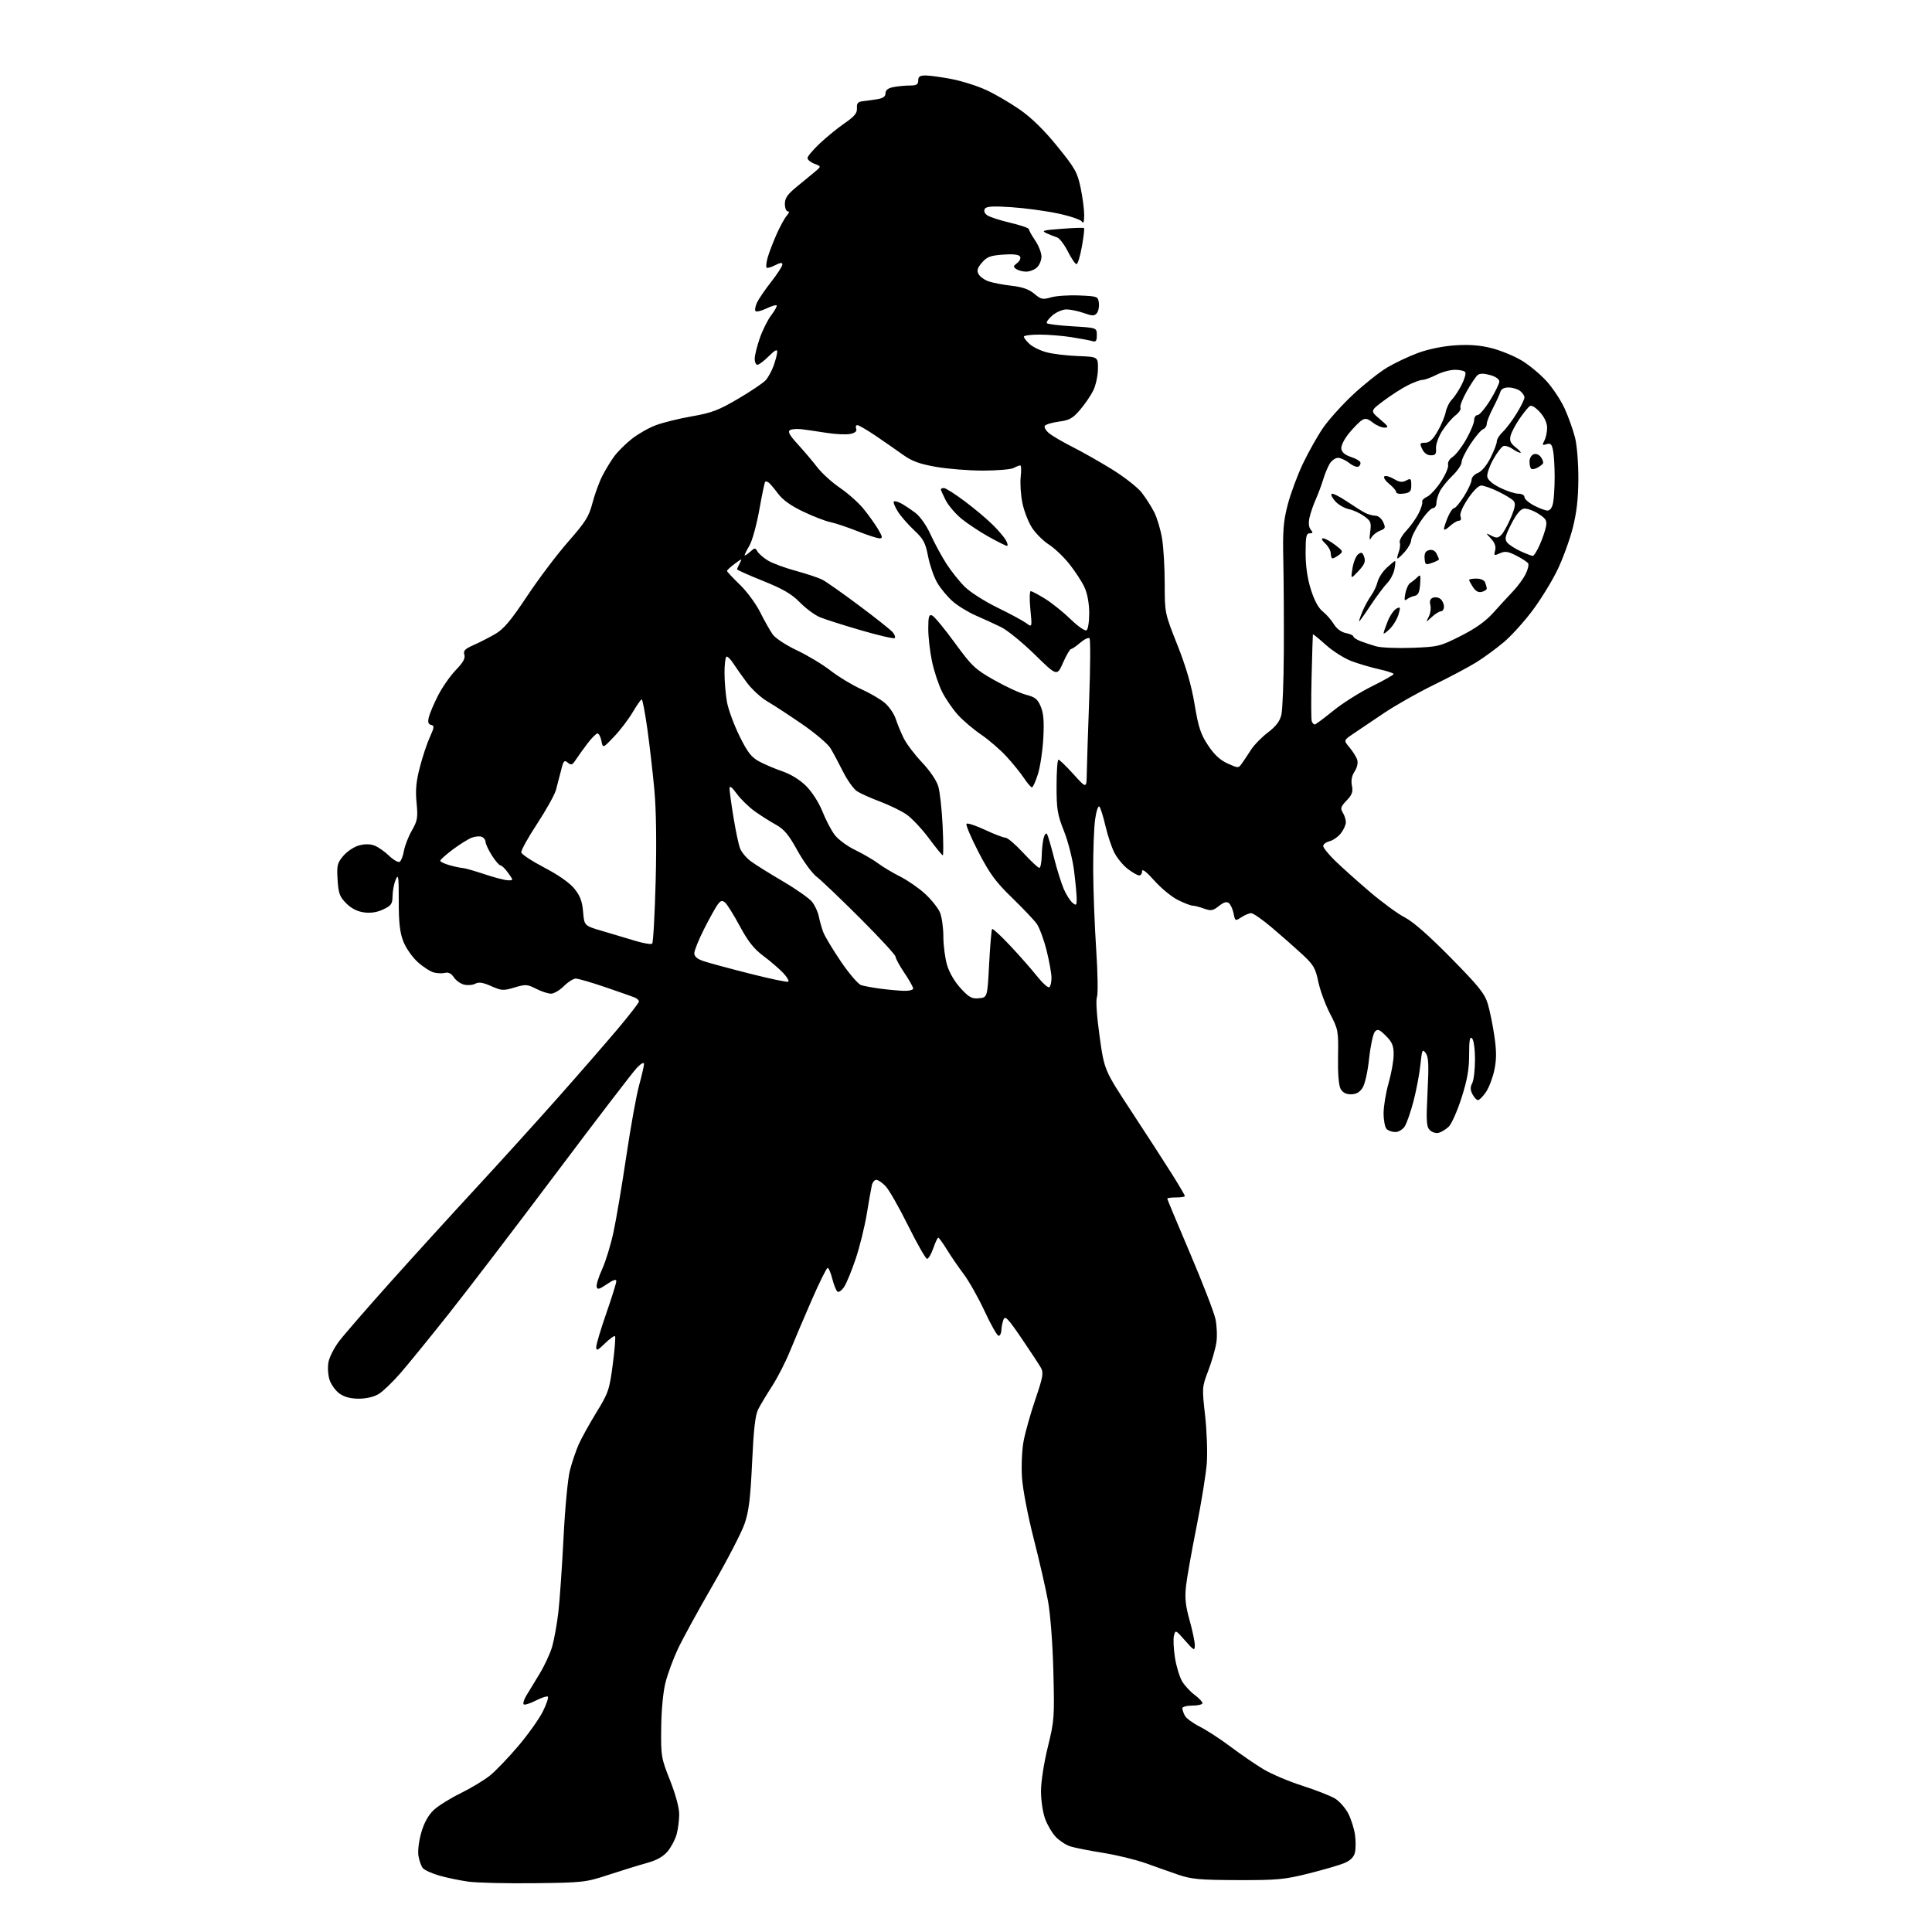 <?xml version="1.0" encoding="UTF-8" standalone="no"?>
<svg 
  version="1.1" 
  xmlns="http://www.w3.org/2000/svg" 
  xmlns:xlink="http://www.w3.org/1999/xlink" 
  xmlns:svg="http://www.w3.org/2000/svg"
  xmlns:rdf="http://www.w3.org/1999/02/22-rdf-syntax-ns#"
  xmlns:cc="http://creativecommons.org/ns#"
  xmlns:dc="http://purl.org/dc/elements/1.1/"
  viewBox="0 0 768 768"
  width="768"
  height="768"
>
<style>svg {background-color: white; }</style>"
<path stroke="none" fill="black" fill-rule="evenodd" d="M212.50,748.60C201.50,748.74 189.66,748.45 186.19,747.98C182.72,747.50 177.50,746.41 174.57,745.56C171.65,744.72 168.73,743.38 168.08,742.60C167.43,741.82 166.65,739.62 166.34,737.72C166.02,735.74 166.51,731.77 167.48,728.41C168.60,724.55 170.28,721.53 172.40,719.53C174.17,717.86 178.97,714.86 183.06,712.86C187.15,710.85 192.39,707.70 194.70,705.86C197.01,704.01 202.13,698.67 206.08,694.00C210.03,689.33 214.41,683.15 215.82,680.28C217.23,677.41 218.12,674.79 217.79,674.46C217.46,674.13 215.31,674.82 213.00,676.00C210.69,677.18 208.52,677.85 208.17,677.51C207.82,677.16 208.26,675.66 209.13,674.19C210.01,672.71 212.38,668.80 214.41,665.50C216.43,662.20 218.72,657.25 219.51,654.50C220.29,651.75 221.39,645.67 221.94,641.00C222.49,636.33 223.42,622.97 224.01,611.33C224.61,599.32 225.72,587.66 226.57,584.39C227.40,581.22 228.96,576.63 230.03,574.19C231.11,571.75 234.29,566.02 237.08,561.46C241.85,553.69 242.26,552.49 243.58,542.41C244.36,536.50 244.76,531.43 244.48,531.15C244.20,530.87 242.40,532.16 240.49,534.01C237.53,536.88 237.00,537.10 237.01,535.45C237.02,534.38 238.82,528.35 241.01,522.06C243.20,515.77 245.00,510.01 245.00,509.27C245.00,508.36 243.79,508.75 241.25,510.48C238.21,512.56 237.44,512.75 237.18,511.52C237.00,510.68 237.99,507.52 239.37,504.50C240.76,501.47 242.79,494.83 243.88,489.75C244.98,484.66 247.27,471.05 248.98,459.50C250.70,447.95 252.98,435.32 254.05,431.44C255.12,427.55 256.00,423.73 256.00,422.96C256.00,422.10 254.87,422.71 253.13,424.52C251.56,426.16 237.09,445.05 220.98,466.50C204.87,487.95 185.62,513.15 178.19,522.50C170.77,531.85 162.20,542.38 159.14,545.89C156.08,549.41 152.21,553.12 150.54,554.14C148.69,555.27 145.61,555.99 142.65,556.00C139.39,556.00 136.88,555.34 134.98,553.98C133.42,552.87 131.64,550.43 131.02,548.55C130.38,546.63 130.19,543.51 130.57,541.47C130.95,539.46 132.85,535.72 134.80,533.16C136.74,530.60 145.79,520.17 154.89,510.00C163.99,499.82 179.35,482.95 189.01,472.50C198.67,462.05 213.55,445.62 222.08,436.00C230.60,426.38 241.27,414.11 245.79,408.74C250.30,403.37 254.00,398.58 254.00,398.10C254.00,397.61 253.21,396.89 252.25,396.50C251.29,396.11 246.02,394.26 240.55,392.39C235.08,390.53 229.83,389.00 228.88,389.00C227.93,389.00 225.80,390.35 224.15,392.00C222.50,393.65 220.20,395.00 219.04,395.00C217.87,395.00 215.20,394.12 213.11,393.05C209.59,391.26 208.92,391.22 204.52,392.54C200.12,393.87 199.40,393.83 195.28,392.01C191.97,390.54 190.32,390.29 188.93,391.04C187.89,391.59 185.88,391.76 184.46,391.40C183.05,391.05 181.22,389.73 180.40,388.48C179.41,386.98 178.25,386.38 176.97,386.72C175.90,387.00 173.89,386.94 172.49,386.59C171.09,386.24 168.19,384.36 166.03,382.41C163.86,380.45 161.31,376.79 160.31,374.19C158.94,370.65 158.50,366.73 158.51,358.15C158.52,348.36 158.36,347.20 157.31,349.65C156.64,351.22 156.07,354.14 156.05,356.14C156.01,359.32 155.54,359.99 152.36,361.50C149.92,362.66 147.40,363.05 144.70,362.69C142.04,362.33 139.66,361.12 137.64,359.10C135.03,356.49 134.54,355.17 134.20,349.73C133.83,344.02 134.06,343.09 136.46,340.23C137.93,338.49 140.71,336.62 142.65,336.09C144.96,335.45 147.09,335.46 148.84,336.12C150.30,336.67 152.92,338.50 154.66,340.17C156.40,341.85 158.30,342.93 158.87,342.58C159.45,342.22 160.22,340.26 160.57,338.21C160.93,336.17 162.35,332.53 163.73,330.12C165.96,326.22 166.16,325.03 165.59,319.12C165.10,314.13 165.42,310.65 166.89,305.00C167.95,300.88 169.75,295.48 170.88,293.00C172.65,289.09 172.72,288.46 171.38,288.16C170.25,287.91 170.00,287.10 170.45,285.16C170.79,283.70 172.44,279.80 174.12,276.50C175.80,273.20 178.98,268.64 181.19,266.36C184.10,263.36 185.03,261.68 184.59,260.27C184.09,258.69 184.79,257.96 188.23,256.44C190.58,255.40 194.46,253.42 196.85,252.03C200.25,250.05 203.03,246.76 209.51,237.00C214.08,230.12 221.44,220.38 225.86,215.34C232.79,207.44 234.12,205.32 235.52,199.91C236.42,196.46 238.20,191.59 239.49,189.07C240.79,186.56 242.94,183.04 244.27,181.25C245.61,179.47 248.68,176.43 251.10,174.50C253.52,172.57 257.82,170.12 260.67,169.04C263.51,167.97 269.99,166.37 275.07,165.49C282.93,164.12 285.67,163.08 293.43,158.51C298.45,155.56 303.38,152.24 304.38,151.14C305.37,150.03 306.80,147.42 307.55,145.32C308.30,143.22 308.93,140.76 308.96,139.85C308.99,138.68 308.01,139.19 305.60,141.60C303.73,143.47 301.70,145.00 301.10,145.00C300.49,145.00 300.00,143.95 300.00,142.66C300.00,141.37 300.90,137.70 302.00,134.50C303.10,131.31 305.17,127.16 306.60,125.28C308.03,123.40 308.99,121.65 308.72,121.39C308.46,121.13 306.62,121.69 304.64,122.64C302.65,123.58 300.72,124.05 300.35,123.68C299.98,123.31 300.22,121.82 300.88,120.37C301.54,118.92 304.09,115.17 306.54,112.05C308.99,108.93 311.00,105.83 311.00,105.16C311.00,104.27 310.23,104.35 308.13,105.43C306.55,106.25 305.02,106.68 304.73,106.39C304.44,106.10 304.62,104.34 305.13,102.48C305.65,100.62 307.22,96.49 308.62,93.30C310.03,90.11 311.88,86.71 312.74,85.75C313.71,84.66 313.87,84.00 313.15,84.00C312.52,84.00 312.00,82.67 312.00,81.05C312.00,78.75 313.03,77.26 316.64,74.30C319.19,72.21 322.46,69.52 323.89,68.33C326.50,66.15 326.50,66.15 323.75,65.10C322.24,64.52 321.00,63.50 321.00,62.83C321.00,62.15 323.22,59.52 325.93,56.97C328.64,54.43 333.10,50.80 335.83,48.92C339.71,46.25 340.77,44.95 340.65,43.00C340.53,41.02 341.02,40.45 343.00,40.23C344.38,40.08 346.96,39.72 348.75,39.43C351.04,39.06 352.00,38.37 352.00,37.08C352.00,35.83 352.99,35.05 355.13,34.62C356.84,34.28 359.77,34.00 361.63,34.00C364.33,34.00 365.00,33.60 365.00,32.00C365.00,30.46 365.67,30.00 367.91,30.00C369.51,30.00 374.17,30.64 378.27,31.42C382.36,32.21 388.59,34.18 392.10,35.81C395.62,37.43 401.64,40.96 405.47,43.63C410.10,46.86 415.08,51.75 420.29,58.17C427.37,66.89 428.28,68.52 429.57,74.67C430.36,78.43 430.99,83.30 430.98,85.50C430.97,88.25 430.69,89.06 430.07,88.08C429.58,87.30 425.20,85.83 420.34,84.82C415.48,83.80 407.18,82.69 401.89,82.35C394.59,81.87 392.10,82.03 391.49,83.01C391.00,83.81 391.35,84.78 392.39,85.55C393.33,86.23 397.45,87.58 401.55,88.54C405.65,89.51 409.00,90.66 409.00,91.10C409.00,91.55 410.12,93.57 411.50,95.60C412.87,97.62 414.00,100.50 414.00,101.98C414.00,103.47 413.18,105.43 412.17,106.35C411.17,107.26 409.25,107.99 407.92,107.98C406.59,107.98 404.82,107.52 404.00,106.97C402.70,106.09 402.74,105.78 404.35,104.55C405.39,103.75 405.88,102.62 405.47,101.96C404.99,101.18 402.69,100.93 398.72,101.21C393.69,101.58 392.31,102.10 390.35,104.38C388.54,106.48 388.22,107.55 388.98,108.95C389.52,109.96 391.32,111.27 392.99,111.85C394.66,112.43 398.76,113.21 402.10,113.59C406.43,114.08 409.03,115.00 411.15,116.78C413.82,119.03 414.49,119.17 417.81,118.20C419.84,117.61 424.88,117.27 429.00,117.45C436.29,117.76 436.51,117.84 436.82,120.44C437.00,121.92 436.63,123.74 436.01,124.49C435.04,125.65 434.24,125.64 430.81,124.43C428.58,123.64 425.48,123.00 423.93,123.00C422.38,123.00 419.85,124.09 418.31,125.41C416.76,126.74 415.80,128.13 416.16,128.49C416.52,128.85 421.13,129.41 426.41,129.72C436.00,130.29 436.00,130.29 436.00,133.21C436.00,135.53 435.64,136.03 434.25,135.61C433.29,135.31 429.57,134.61 426.00,134.05C422.43,133.48 416.69,133.01 413.25,133.01C409.81,133.00 407.00,133.37 407.00,133.83C407.00,134.28 408.01,135.59 409.25,136.74C410.49,137.88 413.52,139.37 416.00,140.03C418.48,140.70 424.10,141.38 428.50,141.54C436.50,141.84 436.50,141.84 436.45,146.67C436.42,149.33 435.60,153.14 434.63,155.14C433.66,157.15 431.30,160.62 429.38,162.87C426.44,166.31 425.11,167.05 420.92,167.60C418.19,167.97 415.67,168.73 415.32,169.29C414.97,169.86 415.77,171.20 417.09,172.28C418.42,173.35 422.61,175.79 426.42,177.71C430.22,179.63 437.28,183.63 442.10,186.61C446.92,189.59 452.18,193.71 453.80,195.77C455.41,197.82 457.68,201.36 458.83,203.63C459.98,205.90 461.38,210.63 461.95,214.13C462.52,217.63 462.99,225.72 462.99,232.10C463.00,243.68 463.01,243.74 468.01,256.33C471.50,265.13 473.58,272.30 474.87,279.98C476.40,289.17 477.29,291.86 480.22,296.28C482.69,300.00 485.01,302.15 488.01,303.51C492.24,305.41 492.30,305.41 493.68,303.47C494.45,302.38 496.08,299.94 497.30,298.04C498.52,296.14 501.54,293.05 504.01,291.17C507.21,288.74 508.75,286.72 509.37,284.13C509.84,282.13 510.28,270.82 510.34,259.00C510.40,247.18 510.31,230.97 510.14,223.00C509.87,210.80 510.16,207.23 511.92,200.50C513.08,196.10 515.79,188.81 517.94,184.29C520.10,179.78 523.65,173.45 525.84,170.23C528.03,167.02 533.39,161.03 537.77,156.94C542.14,152.85 548.26,147.98 551.37,146.12C554.48,144.27 560.05,141.63 563.76,140.27C567.85,138.77 573.64,137.59 578.50,137.27C584.17,136.90 588.40,137.24 593.00,138.41C596.58,139.33 601.91,141.52 604.86,143.29C607.81,145.05 612.27,148.75 614.77,151.50C617.27,154.25 620.53,159.20 622.02,162.50C623.51,165.80 625.35,170.97 626.11,174.00C626.89,177.12 627.45,184.26 627.42,190.50C627.37,198.38 626.73,203.91 625.16,210.00C623.96,214.68 621.25,222.10 619.13,226.50C617.02,230.90 612.60,238.11 609.31,242.53C606.03,246.95 600.90,252.63 597.92,255.16C594.94,257.69 590.02,261.30 587.00,263.19C583.98,265.08 576.33,269.14 570.00,272.23C563.67,275.32 554.67,280.41 550.00,283.56C545.33,286.70 539.83,290.40 537.79,291.79C534.08,294.30 534.08,294.30 536.47,297.15C537.79,298.71 539.16,300.91 539.51,302.04C539.90,303.27 539.49,305.13 538.48,306.67C537.35,308.39 537.00,310.25 537.41,312.30C537.90,314.77 537.49,315.93 535.29,318.22C532.96,320.66 532.74,321.35 533.78,323.02C534.45,324.09 535.00,325.82 535.00,326.85C535.00,327.88 534.11,329.87 533.02,331.25C531.92,332.64 529.90,334.06 528.52,334.41C527.13,334.75 526.00,335.61 526.00,336.31C526.00,337.00 528.14,339.65 530.75,342.19C533.36,344.73 539.55,350.27 544.50,354.50C549.45,358.72 555.74,363.33 558.48,364.72C561.72,366.38 568.11,371.99 576.73,380.75C587.94,392.15 590.21,394.98 591.44,399.11C592.24,401.79 593.41,407.54 594.04,411.87C594.91,417.82 594.91,421.11 594.04,425.31C593.40,428.37 591.90,432.33 590.69,434.11C589.49,435.89 588.05,437.33 587.50,437.31C586.95,437.29 585.97,436.23 585.31,434.95C584.44,433.24 584.42,432.09 585.23,430.57C585.84,429.44 586.33,425.23 586.33,421.22C586.33,417.00 585.84,413.44 585.17,412.77C584.28,411.88 584.00,413.43 584.00,419.29C584.00,425.11 583.26,429.29 580.95,436.49C579.27,441.73 576.98,446.87 575.86,447.91C574.74,448.96 572.96,450.04 571.89,450.32C570.83,450.59 569.25,450.11 568.38,449.24C567.02,447.87 566.89,445.74 567.47,434.08C568.02,423.09 567.88,420.14 566.73,418.60C565.44,416.87 565.25,417.29 564.64,423.21C564.27,426.80 563.05,433.28 561.92,437.62C560.79,441.95 559.21,446.51 558.41,447.75C557.60,449.00 555.94,450.00 554.68,450.00C553.42,450.00 551.86,449.46 551.20,448.80C550.54,448.14 550.00,445.33 550.00,442.55C550.00,439.77 550.90,434.35 552.00,430.50C553.10,426.65 554.00,421.56 554.00,419.18C554.00,415.68 553.41,414.26 550.93,411.78C548.33,409.18 547.66,408.92 546.55,410.10C545.83,410.87 544.80,415.65 544.25,420.72C543.68,426.09 542.57,431.00 541.61,432.47C540.46,434.23 539.06,435.00 537.01,435.00C535.00,435.00 533.70,434.30 532.89,432.79C532.15,431.41 531.77,426.58 531.89,420.00C532.07,409.79 531.96,409.21 528.72,402.96C526.87,399.41 524.77,393.70 524.05,390.27C522.89,384.76 522.13,383.49 517.57,379.27C514.73,376.65 509.35,371.91 505.62,368.75C501.89,365.59 498.18,363.00 497.38,363.00C496.58,363.00 494.82,363.73 493.46,364.62C491.04,366.20 490.98,366.17 490.38,363.14C490.04,361.44 489.20,359.58 488.52,359.02C487.64,358.28 486.49,358.61 484.53,360.16C482.12,362.05 481.38,362.18 478.57,361.16C476.80,360.52 474.76,360.00 474.04,360.00C473.31,360.00 470.69,358.99 468.22,357.75C465.74,356.52 461.53,353.05 458.86,350.05C455.76,346.57 454.00,345.22 454.00,346.30C454.00,347.24 453.48,348.00 452.84,348.00C452.21,348.00 450.18,346.85 448.34,345.44C446.49,344.04 444.08,341.12 442.98,338.96C441.88,336.81 440.28,332.00 439.42,328.27C438.56,324.55 437.48,321.11 437.02,320.64C436.55,320.16 435.80,322.41 435.34,325.64C434.88,328.86 434.53,338.02 434.56,346.00C434.60,353.98 435.13,368.08 435.75,377.35C436.37,386.61 436.51,395.17 436.05,396.36C435.56,397.67 435.98,403.89 437.11,411.98C438.99,425.43 438.99,425.43 449.86,441.96C455.83,451.06 463.03,462.19 465.86,466.69C468.69,471.20 471.00,475.14 471.00,475.44C471.00,475.75 469.43,476.00 467.50,476.00C465.57,476.00 464.00,476.21 464.00,476.47C464.00,476.72 468.08,486.50 473.06,498.20C478.04,509.89 482.59,521.65 483.16,524.32C483.73,526.98 483.90,531.19 483.53,533.66C483.16,536.13 481.71,541.15 480.32,544.82C477.81,551.41 477.80,551.65 479.04,562.64C479.73,568.77 480.04,577.32 479.72,581.64C479.39,585.96 477.55,597.38 475.62,607.00C473.70,616.62 471.82,627.22 471.45,630.55C470.94,635.22 471.27,638.34 472.89,644.12C474.05,648.25 474.98,652.72 474.96,654.06C474.92,656.32 474.64,656.18 471.09,652.15C467.36,647.89 467.25,647.85 466.66,650.22C466.33,651.55 466.52,655.52 467.08,659.05C467.65,662.57 468.96,666.82 469.99,668.49C471.03,670.16 473.25,672.55 474.94,673.79C476.62,675.04 478.00,676.50 478.00,677.03C478.00,677.56 476.20,678.00 474.00,678.00C471.80,678.00 470.00,678.48 470.00,679.07C470.00,679.65 470.45,680.98 471.01,682.02C471.56,683.06 474.23,685.02 476.94,686.38C479.65,687.74 485.15,691.32 489.18,694.35C493.21,697.38 499.08,701.41 502.23,703.30C505.39,705.20 512.36,708.16 517.73,709.87C523.11,711.59 528.94,713.88 530.71,714.96C532.47,716.04 534.85,718.74 535.98,720.96C537.11,723.18 538.31,726.99 538.64,729.43C538.98,731.86 538.95,735.04 538.59,736.49C538.15,738.25 536.76,739.62 534.43,740.59C532.51,741.40 526.11,743.26 520.22,744.74C510.57,747.15 507.75,747.41 492.00,747.37C477.04,747.33 473.63,747.02 468.50,745.27C465.20,744.14 459.32,742.06 455.43,740.66C451.54,739.26 443.89,737.40 438.43,736.53C432.97,735.66 427.11,734.50 425.41,733.95C423.72,733.40 421.15,731.72 419.70,730.21C418.26,728.71 416.34,725.45 415.44,722.99C414.54,720.52 413.80,715.58 413.81,712.00C413.81,708.32 414.98,700.73 416.52,694.50C419.10,683.99 419.20,682.65 418.73,664.50C418.45,653.44 417.56,641.74 416.61,636.50C415.71,631.55 413.13,620.30 410.88,611.50C408.56,602.43 406.56,591.95 406.25,587.29C405.96,582.69 406.24,576.32 406.91,572.79C407.56,569.33 409.66,561.89 411.58,556.25C414.60,547.36 414.89,545.69 413.78,543.71C413.08,542.46 409.61,537.20 406.09,532.01C400.70,524.10 399.55,522.90 398.91,524.54C398.48,525.62 398.11,527.51 398.07,528.75C398.03,529.99 397.54,531.00 396.97,531.00C396.40,531.00 393.91,526.63 391.43,521.29C388.95,515.95 385.22,509.32 383.13,506.54C381.04,503.77 378.02,499.36 376.42,496.75C374.81,494.14 373.26,492.00 372.97,492.00C372.68,492.00 371.78,493.91 370.97,496.25C370.16,498.59 369.05,500.45 368.50,500.40C367.95,500.34 364.57,494.41 361.00,487.22C357.43,480.02 353.41,472.98 352.08,471.57C350.74,470.16 349.06,469.00 348.34,469.00C347.63,469.00 346.82,470.01 346.55,471.25C346.27,472.49 345.37,477.62 344.54,482.65C343.71,487.68 341.74,495.65 340.16,500.36C338.58,505.07 336.52,510.08 335.60,511.49C334.67,512.91 333.48,513.80 332.96,513.47C332.43,513.15 331.50,510.88 330.88,508.44C330.27,506.00 329.42,504.00 329.00,504.00C328.59,504.00 325.74,509.74 322.68,516.75C319.62,523.76 315.71,532.97 313.98,537.22C312.25,541.47 309.09,547.64 306.96,550.94C304.83,554.24 302.35,558.36 301.45,560.10C300.23,562.46 299.60,567.87 298.97,581.38C298.30,595.73 297.68,600.80 295.97,605.74C294.79,609.18 289.08,620.20 283.28,630.24C277.48,640.28 271.26,651.65 269.46,655.50C267.65,659.35 265.46,665.28 264.58,668.68C263.62,672.40 262.92,679.57 262.84,686.68C262.70,698.10 262.82,698.81 266.35,707.71C268.56,713.30 270.00,718.61 269.99,721.21C269.99,723.57 269.52,727.17 268.96,729.22C268.39,731.26 266.78,734.30 265.38,735.97C263.63,738.04 261.04,739.49 257.16,740.56C254.05,741.42 247.22,743.53 242.00,745.24C232.80,748.26 231.87,748.37 212.50,748.60zM389.16,396.82C392.50,396.50 392.50,396.50 393.20,383.13C393.59,375.78 394.12,369.55 394.38,369.29C394.64,369.02 397.82,371.95 401.44,375.79C405.06,379.63 409.86,385.07 412.10,387.89C414.34,390.70 416.59,392.76 417.09,392.45C417.59,392.14 417.99,390.45 417.98,388.69C417.98,386.94 417.08,381.98 416.00,377.67C414.91,373.37 413.15,368.64 412.09,367.17C411.02,365.70 406.60,361.05 402.26,356.83C395.76,350.52 393.41,347.31 388.94,338.66C385.95,332.88 383.82,327.84 384.21,327.46C384.59,327.08 387.90,328.17 391.56,329.88C395.23,331.60 398.89,333.00 399.71,333.00C400.53,333.00 403.69,335.70 406.74,339.00C409.79,342.30 412.67,345.00 413.14,345.00C413.61,345.00 414.04,342.86 414.10,340.25C414.15,337.64 414.51,334.38 414.89,333.01C415.27,331.64 415.87,330.98 416.21,331.54C416.56,332.10 417.81,336.37 419.00,341.03C420.18,345.69 421.94,351.30 422.91,353.50C423.88,355.70 425.42,358.12 426.34,358.87C427.82,360.10 428.00,359.93 428.00,357.35C428.00,355.75 427.53,350.71 426.96,346.15C426.39,341.58 424.59,334.49 422.96,330.40C420.34,323.81 420.00,321.73 420.00,312.47C420.00,306.71 420.34,301.99 420.75,301.99C421.16,301.98 423.84,304.57 426.71,307.74C431.92,313.50 431.92,313.50 432.01,307.50C432.06,304.20 432.49,290.93 432.97,278.00C433.44,265.07 433.50,254.15 433.10,253.73C432.69,253.31 431.04,254.09 429.43,255.48C427.82,256.86 426.16,258.00 425.74,258.00C425.32,258.00 423.90,260.44 422.58,263.42C420.18,268.85 420.18,268.85 411.31,260.17C406.43,255.40 400.43,250.51 397.97,249.30C395.51,248.09 391.00,246.02 387.95,244.70C384.90,243.38 380.72,240.82 378.67,239.01C376.61,237.20 373.85,233.87 372.54,231.61C371.23,229.35 369.61,224.65 368.93,221.17C367.87,215.70 367.11,214.27 363.31,210.71C360.89,208.45 357.98,205.08 356.84,203.24C355.70,201.40 355.01,199.66 355.30,199.37C355.59,199.08 356.88,199.39 358.16,200.07C359.45,200.76 361.99,202.44 363.82,203.83C365.80,205.33 368.26,208.81 369.93,212.50C371.46,215.89 374.29,221.10 376.20,224.08C378.11,227.06 381.44,231.22 383.59,233.33C385.74,235.43 391.55,239.13 396.50,241.54C401.45,243.95 406.58,246.71 407.90,247.68C410.30,249.44 410.30,249.44 409.59,242.22C409.20,238.25 409.27,235.00 409.74,235.00C410.22,235.00 412.83,236.39 415.55,238.09C418.27,239.79 422.82,243.45 425.65,246.21C428.49,248.98 431.30,250.93 431.90,250.56C432.51,250.18 432.99,247.13 432.98,243.69C432.96,239.85 432.26,235.98 431.12,233.50C430.12,231.30 427.41,227.14 425.12,224.25C422.82,221.36 419.16,217.87 416.98,216.49C414.80,215.11 411.81,212.15 410.32,209.91C408.84,207.67 407.09,203.22 406.43,200.01C405.77,196.80 405.46,192.11 405.74,189.59C406.03,187.07 405.95,185.00 405.56,185.00C405.18,185.00 404.00,185.46 402.94,186.03C401.88,186.60 396.40,187.06 390.76,187.07C385.12,187.07 376.69,186.40 372.04,185.58C365.59,184.44 362.50,183.32 359.04,180.84C356.54,179.05 351.65,175.65 348.17,173.29C344.69,170.93 341.38,169.00 340.81,169.00C340.25,169.00 340.03,169.64 340.34,170.43C340.71,171.40 339.97,172.07 338.07,172.48C336.52,172.82 332.39,172.66 328.88,172.11C325.37,171.56 320.89,170.90 318.91,170.65C316.94,170.39 314.74,170.54 314.03,170.98C313.06,171.58 313.87,173.05 317.17,176.64C319.61,179.32 323.10,183.43 324.92,185.79C326.74,188.15 330.79,191.82 333.92,193.94C337.04,196.06 341.24,199.80 343.25,202.25C345.25,204.71 347.86,208.35 349.05,210.36C350.86,213.43 350.95,214.00 349.62,214.00C348.76,214.00 344.78,212.71 340.78,211.12C336.77,209.54 331.93,207.92 330.00,207.53C328.07,207.13 323.25,205.27 319.29,203.38C314.41,201.07 311.17,198.75 309.29,196.23C307.76,194.18 306.07,192.19 305.53,191.80C305.00,191.42 304.38,191.29 304.16,191.51C303.94,191.72 302.89,196.76 301.83,202.70C300.77,208.64 299.02,214.99 297.95,216.81C296.88,218.63 296.00,220.38 296.00,220.71C296.00,221.04 296.94,220.46 298.08,219.43C299.99,217.70 300.24,217.68 301.09,219.19C301.60,220.10 303.47,221.73 305.26,222.82C307.04,223.90 312.03,225.75 316.34,226.92C320.66,228.09 325.42,229.68 326.93,230.46C328.44,231.24 335.04,235.89 341.59,240.78C348.14,245.67 354.13,250.43 354.89,251.36C355.66,252.29 356.01,253.32 355.67,253.66C355.33,254.00 349.31,252.60 342.28,250.56C335.25,248.52 327.86,246.16 325.86,245.32C323.85,244.48 320.29,241.83 317.94,239.44C314.66,236.10 311.27,234.12 303.33,230.93C297.65,228.65 293.00,226.57 293.00,226.32C293.00,226.07 293.49,224.96 294.08,223.84C295.10,221.95 294.97,221.96 292.08,224.10C290.39,225.35 289.00,226.64 289.00,226.95C289.00,227.27 291.26,229.68 294.01,232.32C296.77,234.95 300.43,239.89 302.14,243.30C303.85,246.71 306.10,250.71 307.15,252.18C308.21,253.69 312.41,256.45 316.77,258.51C321.02,260.52 327.05,264.15 330.18,266.59C333.30,269.02 338.70,272.30 342.18,273.86C345.65,275.42 349.93,277.91 351.68,279.38C353.43,280.86 355.41,283.74 356.07,285.78C356.73,287.83 358.17,291.30 359.26,293.50C360.35,295.70 363.62,300.01 366.53,303.08C369.62,306.34 372.30,310.28 372.98,312.58C373.62,314.73 374.40,321.79 374.71,328.25C375.02,334.71 375.05,340.00 374.77,340.00C374.50,340.00 371.99,336.93 369.21,333.18C366.42,329.43 362.42,325.19 360.32,323.75C358.22,322.31 353.50,320.01 349.83,318.64C346.16,317.27 342.04,315.41 340.67,314.52C339.30,313.62 336.79,310.10 335.09,306.69C333.39,303.29 331.15,299.11 330.11,297.40C329.07,295.70 324.00,291.40 318.86,287.86C313.71,284.32 307.48,280.24 305.00,278.80C302.52,277.36 298.87,274.00 296.89,271.34C294.90,268.68 292.49,265.26 291.52,263.75C290.56,262.24 289.37,261.00 288.88,261.00C288.40,261.00 288.00,263.86 288.00,267.36C288.00,270.86 288.45,276.15 288.99,279.11C289.54,282.08 291.76,288.11 293.93,292.53C297.10,298.97 298.64,300.98 301.69,302.64C303.79,303.79 307.98,305.57 311.00,306.61C314.43,307.79 318.01,310.01 320.50,312.50C322.80,314.80 325.52,319.05 326.90,322.50C328.21,325.80 330.39,329.99 331.74,331.80C333.09,333.63 336.77,336.36 339.96,337.90C343.15,339.45 347.27,341.85 349.12,343.24C350.98,344.64 354.90,346.98 357.84,348.45C360.78,349.92 365.23,353.01 367.74,355.31C370.24,357.62 372.90,360.95 373.65,362.72C374.39,364.49 375.00,368.79 375.00,372.29C375.00,375.78 375.67,380.89 376.48,383.64C377.37,386.63 379.54,390.34 381.90,392.89C385.23,396.50 386.32,397.09 389.16,396.82zM359.25,393.87C361.31,393.94 363.00,393.53 363.00,392.96C363.00,392.39 361.43,389.58 359.50,386.72C357.57,383.87 356.00,380.98 356.00,380.31C356.00,379.64 349.69,372.79 341.97,365.07C334.25,357.36 326.46,349.93 324.66,348.55C322.85,347.17 319.40,342.47 316.99,338.10C313.58,331.90 311.72,329.66 308.56,327.91C306.33,326.68 302.55,324.29 300.17,322.61C297.79,320.92 294.52,317.76 292.92,315.58C290.88,312.80 290.00,312.16 290.00,313.43C290.00,314.43 290.70,319.58 291.57,324.88C292.43,330.17 293.60,335.72 294.17,337.21C294.74,338.70 296.63,340.99 298.36,342.29C300.08,343.59 305.85,347.19 311.16,350.31C316.48,353.42 321.73,357.12 322.84,358.53C323.95,359.94 325.15,362.54 325.49,364.30C325.84,366.06 326.63,368.85 327.24,370.50C327.85,372.15 331.01,377.42 334.26,382.21C337.50,387.00 341.14,391.23 342.33,391.61C343.52,391.99 346.98,392.63 350.00,393.02C353.02,393.42 357.19,393.80 359.25,393.87zM313.33,390.24C313.79,389.99 312.89,388.43 311.33,386.77C309.77,385.12 306.24,382.08 303.48,380.02C299.69,377.19 297.37,374.26 294.07,368.13C291.66,363.65 289.03,359.44 288.23,358.78C287.07,357.81 286.49,357.96 285.31,359.54C284.50,360.62 282.07,364.98 279.92,369.23C277.76,373.48 276.00,377.83 276.00,378.90C276.00,380.26 277.13,381.22 279.75,382.09C281.81,382.78 290.02,385.00 298.00,387.02C305.98,389.05 312.87,390.50 313.33,390.24zM259.25,375.11C259.66,374.72 260.28,363.62 260.63,350.45C261.03,335.21 260.85,321.95 260.12,314.00C259.49,307.12 258.23,296.21 257.33,289.75C256.42,283.29 255.41,278.01 255.09,278.02C254.77,278.03 253.15,280.33 251.50,283.13C249.85,285.93 246.51,290.31 244.08,292.86C239.65,297.50 239.65,297.50 239.07,294.50C238.74,292.85 238.04,291.53 237.49,291.56C236.95,291.60 235.16,293.41 233.50,295.59C231.85,297.77 229.77,300.66 228.89,302.01C227.52,304.11 227.04,304.28 225.70,303.16C224.31,302.02 223.98,302.39 223.05,306.18C222.46,308.55 221.54,312.07 221.01,314.00C220.48,315.93 217.10,321.99 213.50,327.49C209.89,332.98 207.07,338.10 207.22,338.86C207.38,339.62 211.51,342.34 216.41,344.90C221.99,347.81 226.45,350.95 228.33,353.27C230.62,356.10 231.44,358.28 231.79,362.48C232.25,367.99 232.25,367.99 239.37,370.07C243.29,371.22 249.20,372.98 252.50,373.99C255.80,374.99 258.84,375.50 259.25,375.11zM201.82,349.92C204.14,350.00 204.14,350.00 202.00,347.00C200.83,345.35 199.45,344.00 198.94,344.00C198.44,344.00 196.89,342.21 195.51,340.02C194.13,337.83 193.00,335.40 193.00,334.63C193.00,333.85 192.32,332.95 191.49,332.64C190.66,332.32 188.87,332.48 187.51,333.00C186.14,333.52 182.77,335.62 180.01,337.68C177.26,339.74 175.00,341.76 175.00,342.17C175.00,342.57 176.69,343.37 178.75,343.95C180.81,344.52 183.18,345.02 184.00,345.06C184.82,345.10 188.65,346.19 192.50,347.48C196.35,348.78 200.54,349.87 201.82,349.92zM410.21,312.99C409.82,312.99 408.38,311.30 407.00,309.24C405.62,307.18 402.48,303.30 400.00,300.62C397.52,297.94 393.01,294.05 389.96,291.98C386.92,289.91 382.77,286.38 380.75,284.14C378.73,281.90 375.92,277.81 374.52,275.05C373.12,272.28 371.31,266.84 370.49,262.95C369.67,259.05 369.00,253.21 369.00,249.97C369.00,245.10 369.27,244.16 370.52,244.65C371.35,244.97 375.38,249.82 379.47,255.43C386.32,264.82 387.55,266.00 395.20,270.34C399.77,272.93 405.46,275.56 407.86,276.17C411.48,277.10 412.48,277.91 413.72,280.88C414.83,283.52 415.09,286.82 414.73,293.48C414.46,298.44 413.50,304.86 412.58,307.75C411.67,310.64 410.60,313.00 410.21,312.99zM522.61,288.00C522.98,288.00 526.25,285.57 529.89,282.61C533.52,279.64 540.44,275.26 545.25,272.88C550.06,270.50 554.00,268.28 554.00,267.94C554.00,267.60 551.41,266.74 548.25,266.04C545.09,265.34 540.16,263.89 537.30,262.83C534.44,261.76 529.82,258.85 527.05,256.35C524.27,253.86 521.95,251.97 521.89,252.16C521.84,252.35 521.60,259.92 521.38,268.99C521.15,278.06 521.19,286.04 521.45,286.74C521.72,287.43 522.24,288.00 522.61,288.00zM561.30,257.52C571.69,257.14 572.42,256.96 580.64,252.81C586.60,249.81 590.55,246.98 593.67,243.50C596.14,240.75 599.66,236.93 601.49,235.00C603.32,233.07 605.55,230.02 606.45,228.22C607.35,226.42 607.81,224.50 607.47,223.96C607.14,223.41 605.03,222.04 602.79,220.89C599.44,219.18 598.27,219.01 596.23,219.94C593.93,220.99 593.79,220.90 594.34,218.81C594.74,217.28 594.22,215.78 592.71,214.14C590.50,211.73 590.50,211.73 592.87,212.96C594.83,213.98 595.50,213.93 596.79,212.63C597.65,211.78 599.36,208.69 600.59,205.79C602.27,201.81 602.55,200.17 601.71,199.16C601.10,198.42 598.35,196.73 595.61,195.41C592.87,194.08 589.81,193.00 588.82,193.00C587.75,193.00 585.58,195.17 583.48,198.33C581.27,201.66 580.18,204.30 580.58,205.33C580.97,206.36 580.72,207.00 579.92,207.00C579.21,207.00 577.59,207.98 576.31,209.17C575.04,210.37 574.00,210.88 574.00,210.30C574.00,209.72 574.68,207.61 575.51,205.62C576.35,203.63 577.47,202.00 578.01,202.00C578.55,202.00 580.34,199.86 581.98,197.25C583.62,194.64 584.97,191.70 584.98,190.73C584.99,189.75 586.11,188.53 587.46,188.01C588.94,187.45 590.94,185.08 592.46,182.07C593.86,179.32 595.00,176.36 595.00,175.49C595.00,174.62 596.06,172.91 597.36,171.70C598.66,170.49 601.14,167.20 602.86,164.39C604.59,161.58 606.00,158.70 606.00,158.00C606.00,157.30 605.21,156.12 604.25,155.39C603.29,154.66 601.25,154.05 599.72,154.03C597.91,154.01 596.76,154.61 596.43,155.75C596.15,156.71 594.82,159.64 593.46,162.25C592.11,164.86 591.00,167.69 591.00,168.53C591.00,169.37 590.34,170.32 589.54,170.62C588.73,170.93 586.48,173.58 584.54,176.51C582.59,179.44 581.00,182.69 581.00,183.72C581.00,184.76 579.39,187.16 577.41,189.05C575.44,190.95 573.19,193.72 572.41,195.20C571.64,196.69 571.00,198.82 571.00,199.95C571.00,201.08 570.37,202.00 569.60,202.00C568.83,202.00 566.58,204.44 564.60,207.42C562.62,210.40 560.99,213.66 560.97,214.67C560.95,215.68 559.85,217.74 558.52,219.25C557.19,220.76 555.86,222.00 555.57,222.00C555.28,222.00 555.48,220.88 556.00,219.51C556.52,218.14 556.71,216.41 556.42,215.66C556.14,214.92 557.31,212.81 559.03,210.97C560.74,209.13 562.95,206.03 563.94,204.06C564.92,202.10 565.56,200.04 565.36,199.49C565.16,198.93 566.00,198.03 567.24,197.49C568.48,196.94 570.97,194.25 572.78,191.50C574.59,188.75 575.87,185.73 575.64,184.80C575.39,183.79 576.14,182.48 577.47,181.61C578.72,180.79 581.15,177.63 582.87,174.58C584.59,171.53 586.00,168.12 586.00,167.02C586.00,165.91 586.61,165.00 587.36,165.00C588.10,165.00 590.35,162.34 592.36,159.10C594.36,155.85 596.00,152.50 596.00,151.65C596.00,150.71 594.54,149.69 592.32,149.08C589.78,148.38 588.24,148.39 587.37,149.11C586.67,149.69 584.71,152.62 583.02,155.62C581.32,158.63 580.21,161.53 580.55,162.08C580.89,162.63 579.98,164.02 578.52,165.16C577.06,166.31 574.69,169.11 573.25,171.37C571.78,173.69 570.72,176.71 570.83,178.25C571.00,180.50 570.62,181.00 568.77,180.99C567.33,180.99 566.08,180.07 565.34,178.49C564.29,176.22 564.39,176.00 566.50,176.00C568.18,176.00 569.53,174.78 571.42,171.54C572.86,169.09 574.32,165.65 574.67,163.89C575.02,162.13 576.12,159.88 577.11,158.89C578.11,157.89 579.85,155.25 581.00,153.01C582.14,150.77 582.81,148.50 582.48,147.97C582.15,147.43 580.32,147.00 578.40,147.00C576.49,147.00 573.16,147.90 571.00,149.00C568.84,150.10 566.37,151.00 565.50,151.00C564.63,151.00 562.03,151.95 559.71,153.11C557.39,154.27 553.06,157.05 550.07,159.28C544.65,163.33 544.65,163.33 548.57,166.65C551.91,169.47 552.18,169.97 550.38,169.99C549.22,169.99 547.10,169.08 545.68,167.96C543.60,166.32 542.74,166.15 541.30,167.08C540.31,167.72 538.02,170.06 536.20,172.28C534.29,174.63 533.03,177.21 533.20,178.42C533.40,179.79 534.68,180.88 536.96,181.62C538.86,182.23 540.57,183.20 540.76,183.78C540.95,184.35 540.63,185.11 540.04,185.47C539.46,185.83 537.80,185.20 536.36,184.06C534.91,182.93 532.90,182.00 531.89,182.00C530.88,182.00 529.41,183.01 528.63,184.25C527.86,185.49 526.68,188.30 526.02,190.50C525.36,192.70 524.02,196.30 523.04,198.50C522.05,200.70 520.93,203.98 520.54,205.79C520.08,207.89 520.26,209.61 521.03,210.54C522.01,211.72 521.93,212.00 520.62,212.00C519.26,212.00 519.00,213.27 519.00,219.83C519.00,224.99 519.71,229.94 521.09,234.33C522.45,238.65 524.10,241.72 525.78,243.04C527.20,244.16 529.19,246.42 530.19,248.06C531.31,249.92 533.14,251.28 535.00,251.65C536.65,251.98 538.00,252.59 538.00,253.00C538.00,253.42 539.24,254.24 540.75,254.84C542.26,255.43 545.08,256.37 547.00,256.92C548.92,257.47 555.36,257.74 561.30,257.52zM552.51,249.95C551.13,251.33 550.00,252.14 550.00,251.75C550.00,251.36 550.73,249.22 551.62,246.99C552.51,244.76 554.05,242.51 555.05,241.97C556.69,241.09 556.78,241.30 555.94,244.22C555.43,245.99 553.89,248.57 552.51,249.95zM540.30,247.00C540.12,247.00 540.67,245.31 541.52,243.25C542.36,241.19 543.93,238.31 544.98,236.85C546.04,235.39 547.22,232.92 547.59,231.35C547.96,229.78 549.58,227.26 551.19,225.75C552.81,224.24 554.31,223.00 554.54,223.00C554.76,223.00 554.67,224.46 554.32,226.25C553.98,228.04 552.67,230.54 551.42,231.81C550.17,233.09 547.23,237.03 544.88,240.56C542.54,244.10 540.47,247.00 540.30,247.00zM569.18,245.25C566.73,247.50 566.73,247.50 567.95,245.16C568.62,243.87 568.91,241.78 568.59,240.51C568.20,238.93 568.52,238.01 569.63,237.59C570.52,237.25 571.87,237.48 572.63,238.11C573.38,238.73 574.00,240.09 574.00,241.12C574.00,242.16 573.47,243.00 572.81,243.00C572.16,243.00 570.53,244.01 569.18,245.25zM559.25,238.23C558.28,239.02 558.15,238.50 558.65,235.87C559.01,234.02 559.89,232.15 560.60,231.73C561.32,231.30 562.56,230.30 563.37,229.49C564.66,228.20 564.80,228.54 564.52,232.26C564.29,235.45 563.75,236.59 562.35,236.86C561.33,237.05 559.94,237.67 559.25,238.23zM589.05,235.28C587.73,235.62 586.59,235.02 585.55,233.43C584.70,232.13 584.00,230.83 584.00,230.54C584.00,230.24 585.30,230.00 586.89,230.00C588.61,230.00 590.03,230.64 590.39,231.58C590.73,232.45 591.00,233.52 591.00,233.97C591.00,234.41 590.12,235.00 589.05,235.28zM540.00,227.00C536.93,230.29 536.93,230.29 537.63,225.89C538.01,223.48 539.04,220.97 539.91,220.32C541.22,219.35 541.64,219.54 542.29,221.43C542.90,223.23 542.42,224.41 540.00,227.00zM569.25,223.76C566.70,224.65 566.49,224.51 566.30,221.96C566.15,219.97 566.64,219.07 568.06,218.69C569.32,218.36 570.38,218.84 571.01,220.02C571.56,221.04 572.00,222.08 572.00,222.34C572.00,222.59 570.76,223.24 569.25,223.76zM529.75,221.97C529.34,221.99 529.00,221.12 529.00,220.04C529.00,218.96 528.02,217.16 526.81,216.04C525.43,214.75 525.12,214.00 525.97,214.00C526.71,214.00 528.84,215.17 530.72,216.60C533.91,219.03 534.01,219.28 532.31,220.56C531.31,221.32 530.16,221.95 529.75,221.97zM609.31,220.98C609.75,220.99 610.99,219.02 612.06,216.59C613.14,214.16 614.26,210.90 614.55,209.34C615.01,206.91 614.57,206.17 611.47,204.19C609.48,202.92 606.91,202.02 605.77,202.19C604.39,202.40 602.72,204.43 600.76,208.29C598.26,213.23 598.03,214.33 599.16,215.70C599.90,216.59 602.30,218.14 604.50,219.14C606.70,220.14 608.86,220.97 609.31,220.98zM400.29,216.99C399.85,216.98 396.59,215.36 393.03,213.38C389.48,211.40 384.61,208.17 382.21,206.21C379.82,204.25 376.99,200.94 375.93,198.86C374.87,196.78 374.00,194.84 374.00,194.54C374.00,194.24 374.56,194.00 375.25,194.01C375.94,194.01 379.65,196.38 383.50,199.26C387.35,202.14 392.36,206.35 394.64,208.62C396.92,210.88 399.30,213.69 399.93,214.87C400.56,216.04 400.72,216.99 400.29,216.99zM545.15,213.69C544.38,215.05 544.27,214.49 544.68,211.40C545.17,207.69 544.94,207.09 542.20,205.14C540.53,203.95 537.81,202.71 536.15,202.38C534.50,202.05 532.13,200.70 530.90,199.39C529.67,198.08 528.96,196.71 529.33,196.34C529.70,195.97 532.36,197.27 535.25,199.22C538.14,201.17 541.48,203.27 542.68,203.89C543.89,204.50 545.73,205.00 546.77,205.00C547.84,205.00 549.19,206.11 549.83,207.53C550.86,209.79 550.73,210.15 548.57,210.97C547.25,211.48 545.70,212.70 545.15,213.69zM615.12,202.96C616.16,202.98 616.98,201.87 617.38,199.88C617.72,198.16 618.00,193.49 618.00,189.50C618.00,185.51 617.72,180.83 617.37,179.10C616.86,176.54 616.37,176.06 614.78,176.57C613.08,177.11 612.97,176.93 613.91,175.16C614.51,174.04 615.00,171.76 615.00,170.08C615.00,168.14 613.96,165.87 612.16,163.86C610.53,162.03 608.84,160.98 608.18,161.39C607.54,161.78 605.70,164.04 604.07,166.40C602.45,168.76 600.83,171.83 600.48,173.21C599.99,175.19 600.43,176.19 602.56,177.87C604.05,179.04 604.86,180.00 604.36,180.00C603.86,180.00 602.42,179.28 601.18,178.41C599.93,177.54 598.31,177.05 597.58,177.33C596.86,177.61 595.06,179.99 593.59,182.62C592.12,185.25 591.05,188.33 591.21,189.45C591.39,190.76 593.24,192.36 596.29,193.88C598.92,195.18 602.19,196.25 603.54,196.25C604.94,196.25 606.00,196.83 606.00,197.60C606.00,198.34 607.69,199.84 609.75,200.93C611.81,202.02 614.23,202.93 615.12,202.96zM558.00,196.21C556.31,196.46 555.00,196.20 555.00,195.61C555.00,195.04 553.76,193.59 552.25,192.38C550.74,191.17 549.85,189.83 550.28,189.39C550.71,188.96 552.39,189.39 554.01,190.35C556.29,191.70 557.42,191.85 558.98,191.01C560.79,190.04 561.00,190.23 561.00,192.85C561.00,195.33 560.55,195.84 558.00,196.21zM611.08,185.96C610.08,186.49 608.98,186.65 608.63,186.30C608.28,185.95 608.00,184.66 608.00,183.44C608.00,182.22 608.73,180.93 609.63,180.59C610.60,180.22 611.77,180.67 612.54,181.72C613.24,182.69 613.61,183.82 613.36,184.23C613.10,184.65 612.07,185.43 611.08,185.96zM427.93,105.00C427.44,105.00 425.88,102.73 424.48,99.95C423.07,97.18 421.15,94.67 420.21,94.37C419.27,94.08 417.38,93.33 416.00,92.71C413.82,91.72 414.60,91.50 422.00,90.95C426.68,90.60 430.69,90.47 430.91,90.65C431.14,90.84 430.76,94.14 430.07,97.99C429.38,101.85 428.42,105.00 427.93,105.00z" />

</svg>